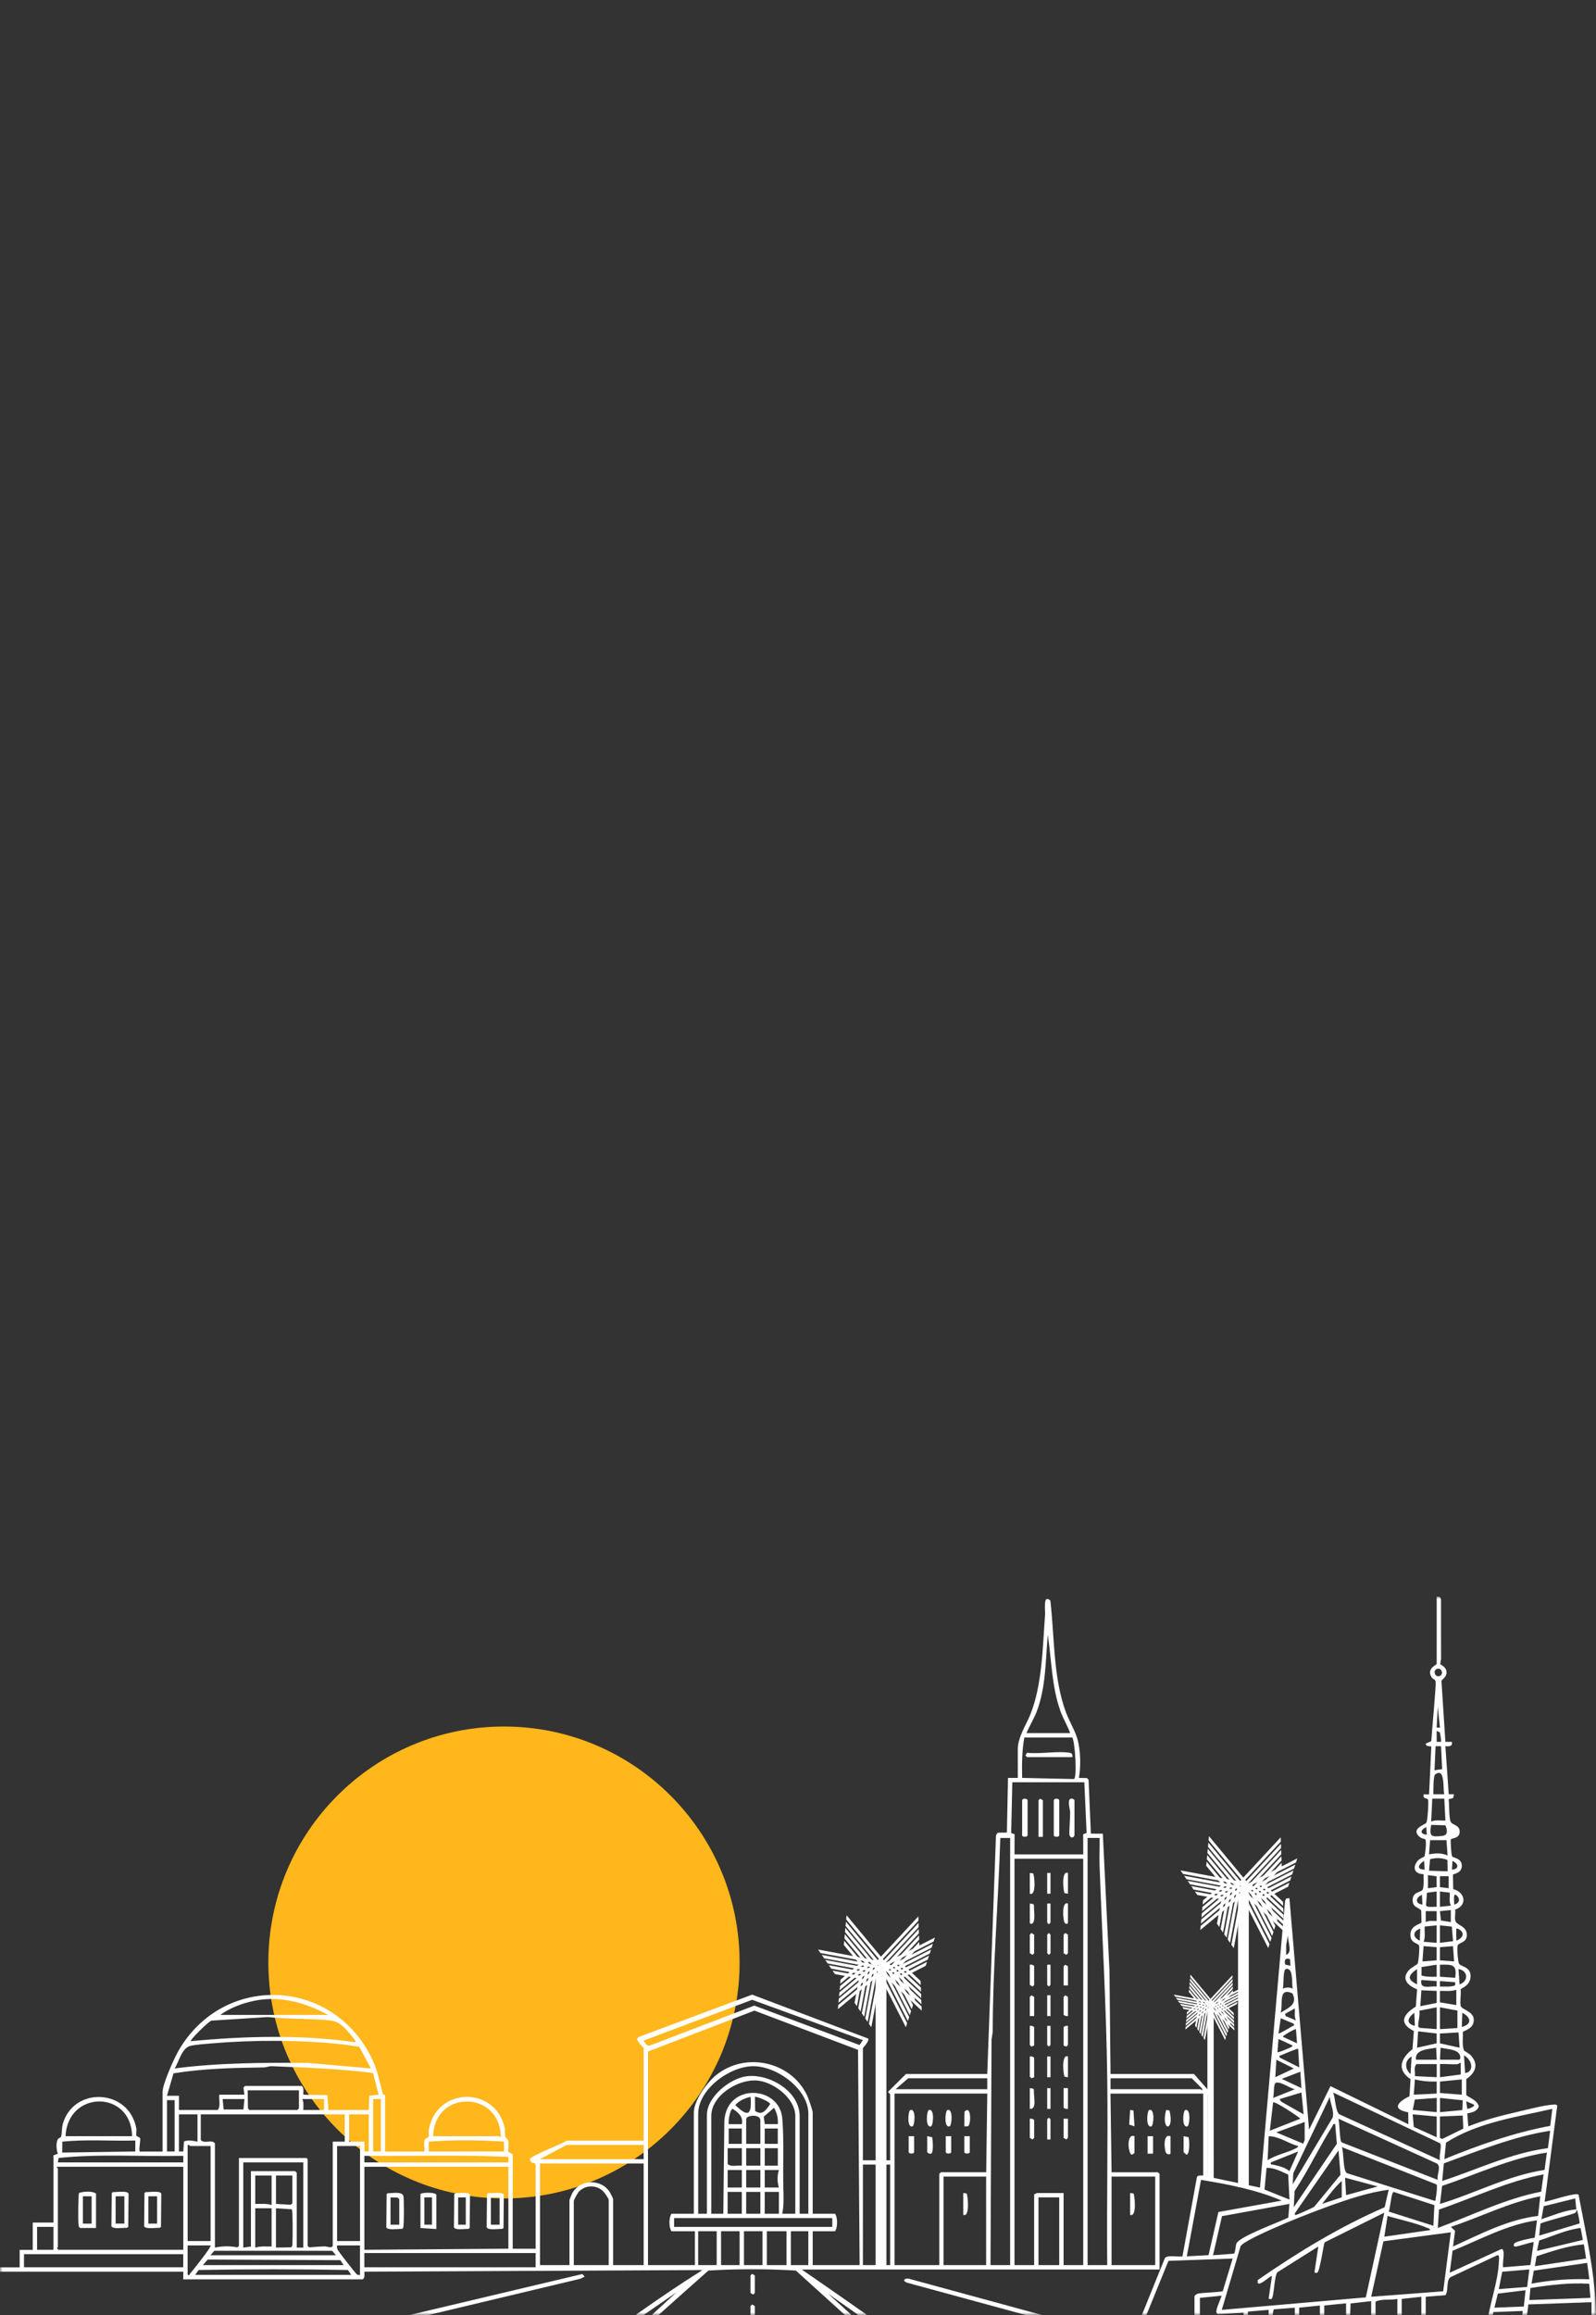 <?xml version="1.0" encoding="UTF-8"?>
<svg xmlns="http://www.w3.org/2000/svg" fill="none" viewBox="0 -300 300 435">
  <rect x="0" y="-300" width="300" height="435" fill="#333333" stroke="none"/>
  <g clip-path="url(#c)">
    <g clip-path="url(#b)">
      <path d="m94.732 113.1c24.461 0 44.291-19.851 44.291-44.338s-19.83-44.339-44.291-44.339c-24.461 0-44.29 19.851-44.29 44.339s19.83 44.338 44.29 44.338z" fill="#FFB71B"></path>
    </g>
    <mask id="a" x="0" y="0" width="300" height="135" style="mask-type:alpha" maskUnits="userSpaceOnUse">
      <rect width="300" height="135" fill="#D9D9D9"></rect>
    </mask>
    <g fill="#fff" mask="url(#a)">
      <path d="m156.94 70.938 4.538 0.846-0.847 4.543 0.449 0.655 1.05-5.645-5.639-1.053 0.449 0.655z"></path>
      <path d="m156.24 69.922 6.245 1.166-1.164 6.253 0.449 0.655 1.368-7.355-7.347-1.371 0.449 0.653z"></path>
      <path d="m163.47 70.412-1.473 7.913 0.447 0.653 1.68-9.014-9.004-1.679 0.447 0.653 7.903 1.474z"></path>
      <path d="m164.42 69.757-1.774 9.523 0.45 0.655 1.976-10.625-10.613-1.981 0.449 0.653 9.512 1.776z"></path>
      <path d="m165.42 69.07-2.088 11.214 0.449 0.653 2.293-12.314-12.303-2.295 0.449 0.653 11.2 2.09z"></path>
      <path d="m158.61 65.459 2.949 3.553-3.55 2.954-0.074 0.788 4.413-3.668-3.664-4.418-0.074 0.79z"></path>
      <path d="m158.73 64.234 4.06 4.894-4.886 4.064-0.074 0.788 5.749-4.781-4.775-5.756-0.074 0.79z"></path>
      <path d="m163.97 69.236-6.184 5.142-0.074 0.79 7.045-5.859-5.852-7.053-0.071 0.788 5.136 6.191z"></path>
      <path d="m165.12 69.343-7.443 6.189-0.074 0.79 8.307-6.905-6.9-8.316-0.072 0.79 6.182 7.451z"></path>
      <path d="m166.34 69.456-8.766 7.287-0.071 0.79 9.625-8.006-7.995-9.635-0.074 0.788 7.281 8.775z"></path>
      <path d="m174.01 69.386-4.113 2.1 2.098 4.116-0.244 0.753-2.607-5.113 5.11-2.609-0.244 0.753z"></path>
      <path d="m174.39 68.216-5.662 2.89 2.887 5.665-0.244 0.755-3.395-6.665 6.658-3.399-0.244 0.753z"></path>
      <path d="m167.6 70.736 3.652 7.17-0.244 0.753-4.16-8.168 8.161-4.165-0.246 0.753-7.163 3.656z"></path>
      <path d="m166.5 70.379 4.396 8.63-0.244 0.753-4.904-9.627 9.618-4.91-0.244 0.753-8.622 4.401z"></path>
      <path d="m165.34 70.004 5.175 10.163-0.244 0.753-5.684-11.161 11.149-5.69-0.244 0.753-10.152 5.181z"></path>
      <path d="m172.81 65.695-3.146 3.383 3.379 3.149 0.029 0.79-4.199-3.91 3.908-4.204 0.029 0.792z"></path>
      <path d="m172.77 64.465-4.329 4.658 4.653 4.333 0.028 0.79-5.473-5.095 5.092-5.479 0.029 0.792z"></path>
      <path d="m167.25 69.166 5.887 5.481 0.026 0.792-6.705-6.246 6.24-6.712 0.028 0.792-5.476 5.893z"></path>
      <path d="m166.09 69.207 7.085 6.599 0.028 0.79-7.904-7.361 7.355-7.913 0.028 0.792-6.592 7.092z"></path>
      <path d="m164.88 69.25 8.342 7.772 0.028 0.79-9.161-8.533 8.526-9.171 0.028 0.792-7.763 8.35z"></path>
      <path d="m166.62 70.847h-2.028v54.982h2.028v-54.982z"></path>
      <path d="m225.06 56.07 4.538 0.848-0.847 4.543 0.449 0.653 1.05-5.643-5.639-1.053 0.449 0.653z"></path>
      <path d="m224.36 55.056 6.246 1.166-1.165 6.253 0.449 0.655 1.368-7.355-7.347-1.371 0.449 0.653z"></path>
      <path d="m231.59 55.546-1.473 7.913 0.447 0.653 1.68-9.014-9.004-1.681 0.447 0.655 7.903 1.474z"></path>
      <path d="m232.54 54.892-1.773 9.523 0.449 0.655 1.976-10.627-10.613-1.979 0.449 0.653 9.512 1.776z"></path>
      <path d="m233.55 54.204-2.088 11.214 0.45 0.653 2.292-12.316-12.303-2.295 0.449 0.655 11.2 2.09z"></path>
      <path d="m226.73 50.591 2.949 3.555-3.55 2.952-0.073 0.79 4.412-3.668-3.664-4.417-0.074 0.788z"></path>
      <path d="m226.85 49.368 4.06 4.892-4.886 4.064-0.074 0.79 5.749-4.781-4.775-5.756-0.074 0.79z"></path>
      <path d="m232.09 54.37-6.184 5.142-0.074 0.788 7.046-5.859-5.853-7.053-0.071 0.79 5.136 6.191z"></path>
      <path d="m233.25 54.477-7.444 6.189-0.074 0.79 8.307-6.907-6.9-8.313-0.072 0.79 6.183 7.451z"></path>
      <path d="m234.46 54.588-8.766 7.289-0.071 0.788 9.625-8.004-7.995-9.637-0.074 0.79 7.281 8.773z"></path>
      <path d="m242.13 54.52-4.113 2.1 2.098 4.116-0.244 0.753-2.606-5.115 5.109-2.607-0.244 0.753z"></path>
      <path d="m242.51 53.35-5.662 2.888 2.887 5.668-0.244 0.753-3.395-6.665 6.658-3.397-0.244 0.753z"></path>
      <path d="m235.72 55.871 3.652 7.17-0.244 0.753-4.16-8.168 8.161-4.165-0.246 0.753-7.163 3.656z"></path>
      <path d="m234.62 55.514 4.396 8.63-0.244 0.753-4.904-9.627 9.619-4.91-0.244 0.753-8.623 4.401z"></path>
      <path d="m233.46 55.138 5.175 10.161-0.244 0.755-5.684-11.161 11.149-5.692-0.244 0.755-10.152 5.181z"></path>
      <path d="m240.93 50.829-3.146 3.383 3.38 3.147 0.028 0.792-4.199-3.91 3.908-4.204 0.029 0.792z"></path>
      <path d="m240.89 49.6-4.329 4.655 4.653 4.333 0.028 0.792-5.472-5.097 5.091-5.477 0.029 0.792z"></path>
      <path d="m235.37 54.298 5.887 5.483 0.026 0.792-6.703-6.246 6.238-6.712 0.029 0.792-5.477 5.891z"></path>
      <path d="m234.21 54.341 7.085 6.598 0.029 0.792-7.905-7.363 7.355-7.911 0.029 0.792-6.593 7.092z"></path>
      <path d="m233 54.384 8.342 7.77 0.029 0.792-9.162-8.533 8.526-9.171 0.029 0.792-7.764 8.35z"></path>
      <path d="m234.74 55.982h-2.028v54.981h2.028v-54.981z"></path>
      <path d="m222.48 77.498 2.653 0.497-0.494 2.656 0.262 0.382 0.613-3.301-3.295-0.616 0.261 0.382z"></path>
      <path d="m222.08 76.905 3.651 0.681-0.68 3.658 0.262 0.382 0.8-4.3-4.296-0.803 0.263 0.382z"></path>
      <path d="m226.3 77.192-0.862 4.627 0.261 0.382 0.982-5.269-5.266-0.983 0.263 0.382 4.622 0.862z"></path>
      <path d="m226.86 76.808-1.037 5.569 0.262 0.382 1.157-6.212-6.207-1.158 0.262 0.382 5.563 1.037z"></path>
      <path d="m227.45 76.408-1.22 6.556 0.262 0.382 1.341-7.201-7.193-1.343 0.26 0.382 6.55 1.223z"></path>
      <path d="m223.46 74.296 1.724 2.077-2.077 1.726-0.043 0.462 2.581-2.145-2.142-2.582-0.043 0.462z"></path>
      <path d="m223.53 73.58 2.375 2.861-2.859 2.375-0.043 0.462 3.363-2.796-2.793-3.364-0.043 0.462z"></path>
      <path d="m226.6 76.505-3.615 3.007-0.043 0.462 4.119-3.426-3.422-4.124-0.043 0.46 3.004 3.621z"></path>
      <path d="m227.27 76.566-4.353 3.621-0.043 0.46 4.858-4.038-4.034-4.861-0.043 0.462 3.615 4.356z"></path>
      <path d="m227.98 76.632-5.126 4.261-0.041 0.462 5.628-4.68-4.677-5.635-0.041 0.462 4.257 5.13z"></path>
      <path d="m232.47 76.593-2.405 1.228 1.226 2.406-0.143 0.441-1.522-2.991 2.988-1.525-0.144 0.441z"></path>
      <path d="m232.69 75.907-3.31 1.689 1.688 3.315-0.144 0.439-1.984-3.896 3.893-1.987-0.143 0.439z"></path>
      <path d="m228.72 77.383 2.135 4.192-0.144 0.441-2.432-4.777 4.772-2.437-0.144 0.441-4.187 2.139z"></path>
      <path d="m228.07 77.174 2.569 5.045-0.143 0.441-2.867-5.631 5.625-2.872-0.144 0.441-5.04 2.574z"></path>
      <path d="m227.4 76.954 3.026 5.941-0.141 0.441-3.324-6.526 6.518-3.327-0.143 0.441-5.936 3.03z"></path>
      <path d="m231.77 74.433-1.839 1.979 1.976 1.841 0.017 0.462-2.457-2.287 2.287-2.457 0.016 0.462z"></path>
      <path d="m231.74 73.715-2.53 2.724 2.719 2.533 0.016 0.462-3.198-2.978 2.977-3.202 0.016 0.462z"></path>
      <path d="m228.51 76.464 3.441 3.206 0.018 0.462-3.92-3.652 3.647-3.925 0.017 0.462-3.203 3.446z"></path>
      <path d="m227.84 76.488 4.142 3.857 0.017 0.464-4.62-4.304 4.3-4.627 0.016 0.464-3.855 4.146z"></path>
      <path d="m227.13 76.513 4.878 4.545 0.016 0.462-5.356-4.99 4.983-5.362 0.019 0.462-4.54 4.883z"></path>
      <path d="m228.14 77.447h-1.187v32.149h1.187v-32.149z"></path>
      <path d="m270.05 0 0.627 0.09 0.193 0.423c8e-3 3.699-0.015 7.396 0.01 11.095 2e-3 0.343-0.174 0.876-0.15 1.03 0.045 0.273 1.175 0.503 1.175 1.628 0 0.936-0.9 1.279-0.953 1.632l0.736 11.405h1.23c0.14 0.899-0.527 0.866-1.23 0.819l0.627 9.022 1.015 0.012-0.205 0.721-0.832 0.213c0.164 0.903 0.01 3.925 0.512 4.411 0.544 0.525 1.581 0.491 1.567 1.739-0.014 1.207-1.474 1.17-1.634 1.351-0.138 0.158 0.051 2.958 0.221 3.223 0.207 0.322 1.819 0.316 1.817 1.784 0 1.447-1.616 1.488-1.665 1.665l0.047 2.716c2.237 0.554 2.738 3.034 0.363 3.855 0.088 0.634-0.098 1.425 0.016 2.024 0.183 0.951 2.158 0.936 2.184 2.71 0.023 1.447-1.392 1.441-1.679 1.911-0.226 0.367 0 3.151 0.205 3.498 0.34 0.577 2.061 0.562 2.169 2.155 0.136 2.003-1.79 2.41-1.861 2.708 0.118 0.922-0.16 2.174 2e-3 3.038 0.141 0.751 2.308 0.996 2.458 2.48 0.195 1.917-1.993 2.213-2.057 2.48 0.097 0.934-0.178 2.562 0.222 3.395 0.123 0.257 0.949 0.587 1.312 0.996 1.509 1.704 0.853 3.282-0.875 4.434l-6e-3 3.019c0.836 0.63 1.999 0.961 2.364 2.079-0.267 0.981-1.292 1.205-2.166 1.353l0.187 2.445c3.029-1.215 6.242-2.049 9.428-2.773 1.864-0.425 4.675-1.191 6.492-1.316 0.297-0.021 0.58-0.086 0.804 0.187l-2.373 18.068c0.913-0.106 6.002-1.876 6.379-1.318 1.557 8.281 3.56 16.615 3.238 25.111l-75.115 0.201-0.293-0.316-0.031-1.098h-9.945l-0.277-0.476 4.673-11.545c0.535-0.611 2.467-0.156 3.291-0.297l2.707-14.841c0.164-0.495 0.756-0.339 1.191-0.347v-15.396h-17.429l0.205 14.78h8.715l0.307 0.308v17.961h-67.256c26.632 18.355 52.702 37.501 77.831 57.872l0.293 0.834c-0.412 0.065-0.685-0.113-1.013-0.319-3.318-2.079-7.357-5.965-10.581-8.498-10.892-8.566-21.841-17.06-33.041-25.219l-28.567-20.152 60.089 54.487 0.092 0.731-1.333-0.718c-21.366-19.897-43.271-39.199-64.885-58.823-5.397-0.324-11.042-0.322-16.426 0-22.125 19.54-43.622 39.78-64.886 60.26l-0.615 0.1 0.195-0.727c19.363-18.926 39.301-37.236 59.269-55.513l-9.293 6.398c-21.138 15.305-41.875 31.154-62.078 47.674-0.373 0.473-1.255 0.321-0.916-0.299 11.124-8.921 22.221-17.896 33.554-26.554 10.304-7.872 20.897-15.816 31.492-23.282 3.992-2.812 8.019-5.557 12.161-8.147l-63.565 0.308c-0.014 0.499 0.16 1.104-0.305 1.439h-33.73v-1.437h-34.446v-0.821h3.691v-3.285h2.461v-5.131h3.896v-12.625l0.822-0.31c-0.289-0.7-0.381-2.118 0.021-2.754 0.139-0.22 0.535-0.259 0.595-0.47 0.174-0.624 0.096-1.647 0.346-2.48 2.087-6.959 12.366-6.528 13.777 0.903 0.086 0.454-0.072 1 0.016 1.375 0.055 0.232 0.593 0.269 0.724 0.54 0.094 0.197-0.271 2.004-0.102 2.478h4.306v-11.187c0-1.502 2.192-6.378 3.041-7.835 8.376-14.377 28.541-13.706 36.086 1.098 1.302 2.554 1.565 4.497 2.292 7.111 0.066 0.234 0.41 0.117 0.41 0.14v10.674h7.382c0.082-0.634-0.143-1.533 0.037-2.118 0.143-0.464 0.734-0.456 0.787-0.694 0.078-0.339-0.068-0.811-0.004-1.191 1.384-8.196 12.5-8.324 14.259-0.525 0.135 0.599-0.01 1.235 0.133 1.714 0.088 0.293 0.484 0.418 0.572 0.864 0.117 0.597-0.07 1.396-0.01 2.026l0.835 0.433v17.756h4.306v-15.707l-0.195-0.399c-0.463 0.052-0.966-0.291-0.816-0.804 0.162-0.563 6.028-2.786 6.857-3.412h14.456v-17.345c0-0.111-1.331-1.334-1.218-1.827l0.317-0.306 21.303-7.95 21.827 8.262c0.181 0.585-1.015 1.696-1.015 1.823v21.04h5.126v-12.419c0-0.045-0.348-0.242-0.383-0.45l3.357-3.348h15.276l1.64-44.852 0.336-0.484 1.717-0.027 0.203-10.266h1.847v-5.438c0-2.164 1.569-4.545 2.352-6.472 2.233-5.495 2.336-12.825 2.772-18.778 0.064-0.87-0.422-3.91 0.995-2.634 0.795 6.86 0.514 14.548 2.955 21.059 0.721 1.925 1.902 3.648 2.317 5.686 0.414 2.038 0.451 4.551 0.092 6.577l1.509 0.031 0.308 0.308 0.436 10.134 2.248 0.01 1.248 25.743 0.197 19.406h15.686l2.984 3.393-0.437 0.595 0.027 15.297 9.832 2.063 4.718-53.884 0.193-0.423 0.623-0.09 3.695 43.515 4.023-8.182 14.632 7.156-0.018-2.237c-3.293-0.602-1.831-2.022 0.236-3.03l0.201-3.208c-2.684-1.761-1.803-3.933 0.365-5.627l0.254-3.414c-2.969-1.474-1.954-3.161 0.369-4.584l0.244-3.235c-1.679-0.725-3.061-1.854-1.55-3.613 0.398-0.464 1.519-1.004 1.646-1.226 0.189-0.324 0.411-2.964 0.275-3.354-0.205-0.595-1.755-0.402-1.62-2.287 0.117-1.603 2.006-1.813 2.071-2.09l-0.043-2.188c-0.211-0.622-1.687-0.519-1.62-2.083 0.064-1.492 1.333-1.322 1.805-1.802 0.4-0.408 0.225-2.385 0.25-3.017-1.636 0.031-2.186-1.189-1.124-2.476 0.396-0.48 1.265-0.782 1.304-0.848 0.045-0.074 0.222-1.468 0.236-1.714 0.129-2.342-0.215-1.106-1.242-2.036-1.633-1.478 1.134-2.213 1.349-2.578 0.248-0.425 0.455-3.919 0.32-4.391-0.486-0.296-0.985-0.136-0.833-0.946h1.025l0.421-8.917c-0.043-0.242-1.107 0.043-1.036-0.626l1.032-0.445c0.24-3.408 0.592-6.825 0.808-10.233 0.116-1.852-0.285-1.002-0.796-1.866-0.933-1.583 1.003-2.203 1.003-2.443v-12.638h-2e-3zm-68.897 25.659c-0.496-1.4-1.285-2.65-1.794-4.054-1.681-4.652-1.679-9.605-2.409-14.422-0.423 4.777-0.338 9.832-2.055 14.367-0.539 1.425-1.367 2.708-1.944 4.109h8.202zm69.04-12.088c-0.914 0.228-0.523 1.605 0.33 1.392 0.915-0.228 0.523-1.605-0.33-1.392zm0.472 11.064-0.408-3.9-0.207 3.9h0.615zm-0.051 0.872c-0.019-0.025-0.544-0.283-0.562-0.259v2.053h0.816c0.076-0.074-0.134-1.62-0.254-1.794zm-69.051 0.973h-9.022c-0.447 2.515-0.465 5.041-0.412 7.597l9.726 0.215c0.644-0.111 0.235-6.922-0.292-7.813zm68.282 1.64-0.201 4.516 1.435-0.203-0.205-4.313h-1.029zm1.64 9.032c-0.31-0.897 0.246-5.181-1.725-3.715-0.362 0.269-0.334 3.122-0.326 3.717h2.051v-0.002zm-81.199-2.256-0.218 9.535 0.644 0.226-0.014 3.789h12.92l-0.014-3.789 0.644-0.226-0.425-9.535h-13.537zm78.941 3.079-0.201 4.311c0.829-0.388 1.778-0.146 2.666-0.203l-0.205-4.107h-2.26zm-0.203 4.924c-0.408 2.196-0.047 2.332 2.164 2.063 1.039-0.127 0.84-1.172 0.516-1.973l-2.68-0.09zm-0.822 1.849-0.1-1.435c-1.077 0.495-1.315 1.312 0.1 1.435zm-78.326 0.616h-1.848c-0.375 12.173-1.427 24.259-1.425 36.444l-0.221 1.421-0.197 42.397h3.691v-80.261zm14.558 80.261h3.691c-0.111-11.526 0.144-23.068 0.01-34.598-0.158-13.568-0.961-27.061-1.454-40.625-0.061-1.673 0.062-3.366 0.011-5.039h-2.258v80.263zm67.461-79.85h-3.076l-0.205 2.666c1.22-0.23 2.307-0.287 3.484 0.207l-0.203-2.874zm0.178 3.721c-1.099-0.435-2.13-0.433-3.266-0.142l-0.191 2.166 3.496 0.111-0.037-2.135h-2e-3zm-68.459-0.232h-12.918v76.361h3.691v-13.343c0.201 0.066 0.445-0.205 0.512-0.205h5.024v13.548h3.691v-76.361zm64.178 2.053-0.1-1.64c-1.081 0.628-1.532 1.609 0.1 1.64zm5.13 0c1.413-0.08 1.257-1.145 0.101-1.64l-0.101 1.64zm-2.883 1.242-1.628-0.215v2.463l1.641-0.203-0.013-2.042v-2e-3zm2.268-0.012h-1.642v2.055l1.64 0.203v-2.258h2e-3zm-2.257 2.876-1.823 0.228-0.177 2.348c0.091 0.511 1.594 0.24 2 0.3v-2.876zm0.615 0v2.874l2.052-0.207c-0.381-0.764-0.139-1.632-0.217-2.451l-1.835-0.216zm-3.283 2.463-0.101-1.845c-1.197 0.534-1.353 1.644 0.101 1.845zm5.95-0.002c1.1-0.232 1.21-1.221 0.304-1.845-0.576-0.24-0.205 1.615-0.304 1.845zm-0.619 3.286v-2.258l-2.05 0.203 0.192 1.759 1.858 0.294v2e-3zm-2.661-2.055h-2.053l2e-3 2.053c0.638-0.335 1.358-0.185 2.049-0.203v-1.849h2e-3zm-2e-3 2.671-2.246 0.216c-0.096 0.95 0.191 1.968-0.217 2.861l2.463 0.207v-3.284zm0.615 0v3.284l2.464-0.31-0.231-2.747-2.233-0.228zm-3.693 0.618c-1.442 0.47-1.483 1.617-0.101 2.256l0.101-2.256zm6.771 2.256c1.332-0.532 1.722-1.509 0.301-2.254-0.461-0.088-0.281 0.203-0.303 0.507-0.042 0.577 0.026 1.172 2e-3 1.749v-0.002zm-31.988 2.667c1.413-0.46 0.027-2.954 0.406-4.103l-0.406 2.361v1.743zm28.295-1.437-2.461-0.203-0.207 2.872 2.668-0.203v-2.465zm3.073-0.203-2.46 0.203v2.465l2.665 0.203-0.205-2.872zm-30.552 3.695-0.094-1.242c-0.866-0.326-1.124 0.203-0.902 1.01l0.996 0.232zm27.479-0.205-2.844 0.439-7e-3 1.593c0.925 0.283 1.891 0.242 2.851 0.228v-2.26zm3.483 2.463c0.404-2.613-0.656-2.494-2.87-2.463v2.26l2.87 0.203zm-30.552 2.053c-0.203-0.911 0.203-4.126-1.308-3.685-0.506 0.148-0.371 3.05-0.533 3.685 0.607-0.306 1.234-0.306 1.841 0zm23.378-0.821v-2.874c-1.6 1.131-2.018 1.903 0 2.874zm7.999-0.002c1.716-0.554 1.624-2.597-0.205-2.872l0.205 2.872zm-4.308-0.616-2.871-0.203c-0.357 1.915 1.642 1.061 2.871 1.232v-1.028zm3.485 0.209-2.872-0.207v1.028c0.957-0.031 1.944 0.133 2.862-0.22l8e-3 -0.601h2e-3zm-3.483 1.638-2.877-0.115-0.197 2.989 3.076-0.616v-2.26l-2e-3 2e-3zm3.689-0.203c-0.997 0.32-2.045 0.187-3.078 0.203l-6e-3 2.143 3.084 0.527v-2.874zm-30.807 0.665c-2.764-1.238-1.706 2.032-2.204 3.646 1.447-0.971 3.264-1.531 2.204-3.646zm-181.22 4.058c-3.964-2.116-8.251-3.463-12.791-2.853-2.514 0.339-5.465 1.332-7.509 2.847l20.298 0.004 0.002 2e-3zm100.48 4.721-20.812-7.57-20.394 7.667c0.303 0.521 0.559 1.094 1.271 0.891l19.533-7.47 19.787 7.416 0.615-0.936v0.002zm107.86-6.16-3.261 0.636c0.169 0.875-0.223 2.022-0.215 2.771 2e-3 0.255 0.086 0.386 0.332 0.46l3.146 0.238v-4.105h-2e-3zm3.896 0.616-3.281-0.616v4.105l3.281-0.205v-3.284zm-30.348 1.845c-0.356-0.7-0.166-1.501-0.207-2.256l-1.841 1.03 0.125 0.421 1.923 0.805zm-82.019 45.983-0.299-40.447-19.468-7.375-20.012 7.691v40.131h8.817v-6.363h-4.409c-0.504-0.741-0.498-2.568 0-3.285h4.204v-18.987c0-2.291 2.473-5.684 4.207-7.078 5.483-4.401 13.915-2.595 17.023 3.683 0.277 0.558 1.12 2.898 1.12 3.395v18.987h4.203c0.499 0.717 0.505 2.544 0 3.285h-4.203v6.363h8.817zm104.37-44.954-0.101-2.461c-1.193 0.885-1.718 2.018 0.101 2.461zm8.821 0.205c1.989-0.519 1.739-1.821 0.1-2.666l-0.1 2.666zm-207.92 2.874c0.146-0.142-0.954-1.449-1.124-1.644-1.062-1.223-2.014-2.285-3.697-2.457-3.867-0.396-7.833-0.211-11.686-0.636l-10.619 0.675c-0.492 0.131-4.111 3.652-3.837 3.855 10.302-0.967 20.704-1.238 30.96 0.207h2e-3zm176.34-3.486-2.456-1.028-0.412 2.872c0.114 0.092 2.325-1.205 2.606-1.386 0.201-0.129 0.367 0.021 0.262-0.458zm0.408 1.022c-0.11-0.127-2.583 1.269-2.458 1.433l2.663 1.234-0.205-2.667zm26.454 0.819-3.486-0.408-0.205 3.079 3.687-0.823v-1.847h4e-3zm4.101-0.203-3.488 0.205v1.847l3.691 0.821-0.203-2.874zm-31.17 2.465-2.663-1.234-0.205 2.461c0.137 0.146 1.505-0.46 1.775-0.579 0.306-0.134 0.982-0.343 1.091-0.649h2e-3zm-173.26 4.307-2.196-4.06c-1.005-0.146-2.026-0.343-3.033-0.454-7.849-0.86-16.744-0.87-24.602-0.205-1.165 0.099-2.969 0.22-4.054 0.458-1.685 0.369-2.167 2.972-3.022 4.259 8.331-1.078 16.726-1.104 25.129-1.034l11.78 1.034-0.002 0.002zm196.44-1.64h3.896l-0.105-2.26c-1.39 0.291-4.091 0.279-3.791 2.26zm4.511 0h3.588c0.203-0.154 0.23-0.177 0.228-0.423-0.019-1.624-2.57-1.533-3.71-1.839l-0.104 2.262h-2e-3zm-26.659-2.053c-0.116-0.125-2.844 1.053-3.196 1.211-0.244 0.109-0.369-0.095-0.287 0.427l3.688 1.852-0.205-3.49zm32.136 4.251c0.947-0.922 0.047-2.5-0.964-3.019l0.205 3.282c0.092 0.101 0.627-0.133 0.761-0.263h-2e-3zm-11.016 0.47 0.205-3.282c-0.865 0.507-1.222 1.283-0.928 2.266 0.055 0.187 0.477 0.95 0.723 1.016zm-21.94-1.024-3.278-1.644-0.206 3.282 3.484-1.638zm30.862-0.823c-1.056 0.123-2.303-0.09-3.383 0v2.463l3.906-0.511-0.012-2.157c-0.23-0.078-0.423 0.195-0.511 0.205zm-7.792 0c-0.582 0.542-0.215 1.525-0.307 2.26l4.103 0.205v-2.465h-3.796zm-232.63 8.621h7.279c0.627-0.71 0.18-1.962 0.308-2.874h4.716l-0.182-1.318 0.285-0.324h10.663c0.506 0.388 0.271 1.08 0.307 1.644l4.525 0.088 0.193 2.784h7.587l0.09-2.681 1.755-0.193-1.052-4.077c-6.291-0.788-12.621-1.032-18.95-1.269-0.558-0.045-1.073 0.215-1.622 0.224-5.672 0.078-11.327 0.205-16.933 1.113l-1.222 4.214h2.256v2.671l-0.002-2e-3zm118.31 19.5v-18.782c0-4.686-5.926-8.942-10.355-8.942s-10.355 4.333-10.355 8.942v18.782h1.64v-18.577c0-3.364 4.333-6.889 7.507-7.265 4.271-0.505 9.922 2.829 9.922 7.47v18.372h1.641zm92.475-26.685-3.484 1.332 3.689 1.745-0.205-3.077zm-58.847 1.232h-14.866l-2.358 2.053h17.224v-2.053zm38.446 0h-15.276v2.053h16.917c0.084 0 0.358 0.528 0.305-0.101l-1.946-1.952zm46.036 0.614c-1.37 0.043-2.771-0.068-4.101-0.408l-0.207 2.874 4.306-0.205v-2.26h2e-3zm4.714-0.408-4.103 0.41v2.141l4.103 0.324v-2.876zm-125.28 25.248v-18.372c0-3.377-4.271-6.581-7.474-6.681-3.494-0.109-8.315 2.888-8.315 6.681v18.372h2.258l0.197-17.559c0.558-7.08 10.334-6.517 10.884-0.41 0.355 3.953 0.098 9.017 0.205 13.137 0.041 1.556 0.115 3.348-0.213 4.83h2.46l-2e-3 2e-3zm93.91-23.399c-0.924-0.172-2.686-1.503-3.557-1.213-0.538 0.179-0.316 2.237-0.542 2.851l4.099-1.638zm-187.21 0.203h-9.637l0.053 3.387 0.254 0.308h9.022l0.307-0.308v-3.387zm188.85 4.516-0.41-4.103-4.099 1.234 0.264 0.458 4.247 2.412h-2e-3zm25.631 8.621c-0.242-0.735 0.424-2.794 8e-3 -3.188l-20.101-9.539c0.433 0.955 0.42 3.488 1.15 4.081l18.943 8.644v2e-3zm-85.093-12.522h-17.429v32.228h8.407v-17.14l0.307-0.308h8.51l0.205-14.78zm-44.498 0.616c-1.056 0.238-2.151 0.706-2.866 1.54 2.397 2.354 3.135 1.903 2.866-1.54zm0.857 2.634c1.343 0.987 2.084-0.195 2.826-1.277-0.115-0.552-2.735-1.498-2.859-1.357l0.033 2.634zm101.06 13.788 7.491-12.511c0.369-1.213-0.474-2.662-0.525-3.908l-6.869 14.365-0.099 2.055h2e-3zm27.067-16.219-4.118 0.294-0.395 1.964 4.513 0.413v-2.671zm4.89 0.441-4.279-0.441v2.671l4.189-0.388 0.09-1.841zm-233.11-0.234 0.193 1.962h3.717l0.193-1.962h-4.103zm19.069 0h-4.101c0.332 0.638 0.187 1.361 0.205 2.053h3.896v-2.053zm10.663 0h-1.435v9.853h1.435v-9.853zm-38.754 0.205h-1.435v9.648h1.435v-9.648zm-7.997 6.774c-0.123-8.689-12.096-8.712-12.508 0h12.508zm56.593 0h12.405c0.043 0 0.232 0.308 0.305 0.205-0.027-8.808-12.469-9.05-12.711-0.205zm195.61-5.949-1.433-0.618 0.205 1.437c0.236 0.004 1.56-0.427 1.228-0.817v-0.002zm-32.6 2.662c-0.503-0.523-4.838-3.334-5.125-3.077l-0.615 5.337 5.74-2.26zm-98.219 1.028c0.076-1.071-0.164-2.162-0.717-3.079l-1.93 1.671 0.189 1.404h2.46l-2e-3 0.004zm-6.766 0c0.301-1.369-0.665-2.223-1.739-2.876-0.513 0.113-0.839 2.367-0.724 2.876h2.463zm132.05 6.569c6.434-2.628 13.043-4.974 19.9-6.249l0.396-3.194c-6.755 1.55-14.083 2.556-19.993 6.362l-0.303 3.081zm-237.86-8.416v6.979h0.82l0.121-1.87c0.871-0.37 1.673-0.117 2.547 0.022v-5.131h-3.488zm31.167 0h-27.066v4.824c0.552 0.645 1.618 0.115 2.325 0.341l0.34 0.275v19.604c1.327-0.308 2.862-0.319 4.212-0.05l0.299-0.258v-16.525h12.61c0.426 0 0.308 0.737 0.308 0.924v15.601l0.297 0.258c0.931-0.074 1.95-0.158 2.881-0.178 0.597-0.015 1.179 0.431 1.538-0.08v-19.604h2.256v-5.131zm4.511 0h-3.691v5.131h2.871v1.848h0.82v-6.979zm200.74 0.411-4.509-0.411 0.203 2.361 4.308 1.948v-3.9l-2e-3 0.002zm-127.13 5.132v-4.413c0-1.23-2.666-1.01-2.666-0.205v4.619h2.666zm127.74-1.129 0.418 0.22 3.972-1.942-0.105-2.465-4.285 0.183v4.005zm-0.412 7.903c-0.248-0.883 0.711-2.4-0.123-3.059l-18.535-8.436c0.22 1.267 0.187 2.767 0.41 4 0.043 0.232 0.093 0.394 0.324 0.497l17.924 6.996v2e-3zm-25.014-10.88-5.334 1.951 5.121 2.149c-0.078-0.253 0.213-0.6 0.213-0.713v-3.387zm5.739 0.413c-0.478-0.103-0.33 0.06-0.459 0.263-2.514 3.953-4.571 8.383-7.175 12.312l-0.156 3.024 8.102-11.918-0.312-3.681zm-111.54 0.819h-2.461v2.874h2.461v-2.874zm6.766 0h-2.46v2.874h2.46v-2.874zm145.18 0.413c-6.91 1.086-13.439 3.76-19.974 6.133l-0.324 3.307c6.594-2.145 12.928-5.257 19.879-6.166l0.419-3.274zm-47.367 2.873c-1.89-0.478-3.514-1.806-5.534-1.849l-0.203 4.516c1.534-1.018 3.72-1.4 5.268-2.217 0.191-0.101 0.449-0.205 0.472-0.45h-3e-3zm-218.58-1.03c-4.566 0.123-9.194-0.259-13.728 0.216l-0.012 2.044 13.74-0.205v-2.055zm55.156 2.055h14.148v-1.848c-4.681-0.314-9.469-0.345-14.146 2e-3v1.846h-2e-3zm-41.01-1.027h-3.793c-0.064 0-0.291-0.281-0.513-0.205v18.064h4.306v-17.859zm81.405-0.205h-14.456l-5.024 2.669h19.48v-2.669zm-53.313 0.205h-4.306v17.859h4.306v-17.859zm202.35 7.218-17.803-7.012c0.419 0.993 0.175 4.417 0.954 4.893l16.379 5.161c0.457 0.053 0.23-0.045 0.295-0.304 0.126-0.501 0.378-2.41 0.175-2.738zm-130.58-6.807h-2.666v2.976c0.652 0.616 1.815 0.189 2.666 0.308v-3.284zm3.486 0h-2.666v3.284h2.666v-3.284zm3.28 0h-2.46v3.284h2.46v-3.284zm100.82 11.019 4.947-6.035-0.375-4.574-8.198 11.806c-0.063 0.281 0.015 0.388 0.302 0.301 0.309-0.092 3.172-1.371 3.324-1.498zm-4.655-6.708 1.64-3.695-5.124 2.055c-0.051 0.546-8e-3 0.332 0.308 0.404 1.14 0.259 2.247 0.456 3.174 1.236h2e-3zm48.391-3.49c-6.869 1.051-13.153 4.079-19.686 6.257l-0.406 3.389c6.592-1.979 12.764-5.341 19.662-6.384l0.43-3.264v2e-3zm-279.89 1.847h23.58v-1.233c-7.806 0.185-15.682-0.417-23.447 0.404l-0.133 0.829zm84.685 0v-1.028c-9-0.427-18.05-0.105-27.068-0.205v1.233h27.068zm-38.549 0h-11.278v16.012l1.435-0.206v-14.163h8.305l0.307 0.308v14.061h1.23v-16.012zm63.976 0.206h-19.48v19.09h5.536v-12.214c0-0.072 0.443-1.147 0.533-1.313 1.485-2.702 5.654-2.718 7.144-9e-3 0.109 0.199 0.525 1.008 0.525 1.117v12.419h5.742v-19.09zm46.34 0.205h-5.126v18.885h5.126v-18.885zm-132.87 0.411h-23.786c-0.055 0.149 0.205 0.246 0.205 0.307v14.78c0 0.051-0.166 0.121-0.16 0.205l0.263 0.308h23.478v-15.6zm61.104 0h-27.066v15.6l27.066-0.205v-15.395zm146.58 1.469c-1.298-0.57-2.583-1.311-4.068-1.266l-0.381 4.079 4.687 1.874-0.238-4.689v2e-3zm-102.7-0.854h-2.666v3.285h2.666v-3.285zm3.486 0h-2.666v3.285h2.666v-3.285zm0.82 0v3.285h2.665c-0.332-0.979-0.332-2.299 0-3.283h-2.665v-2e-3zm145.95 4.063 0.449-3.242c-6.834 1.29-13.108 4.379-19.656 6.596l-0.229 3.463c6.442-2.369 12.651-5.487 19.436-6.817zm-238.64-3.036h-3.076v5.337c1.031 0.018 2.081-0.115 3.076 0.205v-5.542zm3.896 0h-3.076v5.337l2.776 0.156 0.299-0.259v-5.234zm130.41 0.205h-7.997v16.627h7.997v-16.627zm31.782 0h-8.202v16.627h8.202v-16.627zm41.828 1.849-6.149-1.644 0.205 3.283 5.944-1.641v2e-3zm-18.044 2.669c-4.815-2.067-10.017-3.054-15.172-3.904l-2.668 14.369 4.085-0.222 1.848-8.106 11.905-2.139 2e-3 2e-3zm11.279-0.618v-3.079c-1.398 1.25-2.511 2.845-3.69 4.309l3.69-1.23zm-137.79 12.727v-12.214c0-0.328-0.822-1.471-1.13-1.742-1.302-1.15-3.158-1.09-4.417 0.09-0.274 0.256-1.015 1.585-1.015 1.858v12.008h6.562zm146.61-14.162c-3.902 0.53-7.646 1.794-11.328 3.129-3.437 1.246-7.21 2.734-10.544 4.224-1.058 0.472-5.616 2.492-5.963 3.268l-3.535 11.957 27.077-2.348 3.473-15.919-11.23 5.587c-0.252 0.813-0.9 5.483-1.38 5.701-0.074 0.033-0.515 0.074-0.513-0.103l0.718-4.826-7.681 4.832c-0.638 0.731-0.617 4.798-1.136 5.021-0.08 0.035-0.515 0.074-0.513-0.102l0.615-4.208c-0.197-0.238-3.018 2.709-2.667 0.757 7.545-5.214 15.413-10.021 23.853-13.675l0.754-3.297v2e-3zm-121.59 0.409h-2.666v4.105h2.666v-4.105zm3.486 0h-2.666v4.105h2.666v-4.105zm3.485 0h-2.665v4.105h2.665v-4.105zm123.21 2.484-7.654-2.474c-0.48 0.101-0.614 3.126-0.94 3.683l8.407 2.67 0.187-3.879zm19.496 2.03 0.412-3.693c-5.86 1.147-11.183 3.882-16.81 5.75l0.79 0.753-0.38 2.939c5.135-2.332 10.308-5.082 15.988-5.749zm-90.012-3.488h-3.896v12.727h3.896v-12.727zm96.986 0.205-5.918 1.466-0.435 2.437c2.121-0.682 4.345-1.679 6.562-1.848l-0.207-2.055h-2e-3zm-53.723 1.027-12.668 2.299-1.683 7.346 3.908-0.295c0.324-0.228 0.291-1.501 0.511-1.952 0.637-1.312 8.105-4.009 9.735-4.828l0.197-2.572v2e-3zm-191.31 0.821h-3.076v7.39c0.995-0.321 2.044-0.187 3.076-0.206v-7.184zm0.82 7.39 2.776-0.052c0.312-0.111 0.283-0.386 0.31-0.657 0.07-0.734 0.086-6.221-0.101-6.488l-2.986-0.193v7.39zm245.02-4.533c0.108-0.156-0.269-1.837-0.367-2.169-0.06-0.2 0.059-0.331-0.23-0.276 0.018 0.222-0.043 0.374-0.254 0.475-0.87 0.41-6.31 1.726-6.488 2.015l-0.232 2.23 7.571-2.275zm-28.078 1.246c-0.055-0.355-0.408-0.357-0.662-0.464-2.206-0.944-5.018-1.484-7.335-2.202l-0.613 3.9 8.61-1.234zm-112.37-2.256h-29.732v1.642h29.732v-1.642zm132.46 0.413c-5.624 0.8-10.673 3.619-15.867 5.725l-0.535 4.126 9.742-4.459c0.816 0.074 0.072 2.743 0.304 3.435l5.118-0.421 0.623-4.301c-0.115-0.131-2.828 0.797-3.383 0.823-0.415 0.021-0.429-0.246-0.306-0.515 0.215-0.47 3.23-1.061 3.88-1.145l0.426-3.268h-2e-3zm-278.86 1.229h-3.076v4.311h3.076v-4.311zm287.06 0.214c-2.719 0.314-5.204 1.544-7.786 2.35l-0.406 1.952 8.61-2.052-0.418-2.25zm-162.39 0.608h-3.486v6.363h3.486v-6.363zm4.306 0h-3.486v6.363h3.486v-6.363zm4.306 0h-3.486v6.363h3.486v-6.363zm4.511 0h-3.691v6.363h3.691v-6.363zm4.101 0h-3.281v6.363h3.281v-6.363zm120.77 0.207-12.668 1.685-2.3 10.422 13.531-1.027 1.435-11.08h2e-3zm25.012 2.26c-3.063 0.283-5.991 1.291-8.891 2.233l-0.33 1.868 9.637-1.437-0.416-2.662v-2e-3zm-258.15 0.201h-4.306v5.542c0.484 0.13 0.346-0.127 0.47-0.262 0.504-0.565 0.986-1.213 1.458-1.811 0.299-0.378 2.59-3.276 2.378-3.469zm28.092 0h-4.306c-0.031 0.296-0.012 0.534 0.111 0.813 0.131 0.296 3.287 4.343 3.572 4.59 0.232 0.201 0.338 0.154 0.623 0.139v-5.542zm-4.511 1.848-0.712-0.838h-22.16l-0.712 0.838h23.583zm37.524-0.411h-32.193v2.669h32.193v-2.669zm-66.231 0.205h-29.937v2.464h29.937v-2.464zm233.55 8.006v5.337h11.481c0.447-3.82 2.153-8.195 2.268-11.998 0.01-0.325 0.174-1.279-0.312-1.135l-8.801 4.124c-0.863 0.697-0.297 2.461-0.933 3.376l-3.703 0.296zm-52.697 3.9h9.227v-4.003c0-0.16 0.496-0.46 0.726-0.505 0.683-0.139 4.41-0.289 4.587-0.437l1.864-6.138-12.07 0.438-4.334 10.645zm-150.71-9.853-0.617-0.922-24.92-0.119-0.917 1.043h26.451l2e-3 -2e-3zm233.75-0.413-10.031 1.458-0.428 2.443c3.586-0.668 7.211-0.959 10.867-0.822l-0.408-3.079zm-232.32 2.26-0.617-0.921c-9.328-0.173-18.762-0.173-28.09 0l-0.617 0.921h29.324zm221.45-1.026-5.1 0.437-0.642 3.256 5.33-0.411 0.412-3.282zm11.255 2.691c-3.72-0.234-7.39 0.222-11.048 0.801l-0.209 2.256 11.484-0.409-0.227-2.648zm-12.291 4.278 0.322-3.065-5.206 0.639-0.642 2.639 5.526-0.213zm-60.889-1.632v5.132h8.2l4e-3 -2.344-4.796 0.277c-0.332-0.16-0.336-0.318-0.299-0.651 0.08-0.714 0.74-2.075 0.99-2.82l-4.101 0.408 2e-3 -2e-3zm41.625-0.205-3.691 0.41v4.927c1.257-0.501 2.399 0.127 3.691 0v-5.337zm-4.511 0.41c-1.306 0.267-2.996-0.061-4.101 0.514v4.413c1.357-0.47 2.707 0.125 4.101 0v-4.927zm-4.921 0.411-3.867 0.439-0.148 3.882 4.015 0.195v-4.516zm41.419 0.205-11.89 0.413c-0.035 1.309-0.474 2.586-0.412 3.9h12.302v-4.313zm-46.135 0.205-4.101 0.411v3.695l3.801-0.049 0.3-0.259v-3.798zm-4.922 0.411-3.895 0.411v3.284c1.367-0.031 2.526-0.366 3.895 0v-3.695zm-4.716 0.411-3.906 0.305c-0.312 0.296-0.381 2.572 0.113 2.979h3.793v-3.284zm-4.921 0.41-3.9 0.324 4e-3 2.55c1.278-0.398 2.604-0.181 3.894 0v-2.874h2e-3zm47.776 0.205-5.536 0.208-0.363 2.161c0.119 0.312 0.388 0.283 0.66 0.31 1.598 0.152 3.246-0.172 4.836-0.1l0.403-2.581v2e-3z"></path>
      <path d="m74.125 135.68 35.319-8.377 0.462 0.472-0.818 0.415-100.02 23.859-1.066-0.255 0.931-0.501 61.195-14.792h-64.078l-0.306-0.31 0.306-0.511h68.076z"></path>
      <path d="m285 159.31 0.022 0.799-114.38-31.138c-1.048-0.306-0.799-0.899 0.17-0.797l114.18 31.136z"></path>
      <path d="m141.89 161.75h-0.82v18.474h0.82v-18.474z"></path>
      <path d="m141.07 157.85v-8.93l0.31-0.306 0.51 0.306v8.622c0 0.217-0.582 0.39-0.82 0.308z"></path>
      <path d="m141.89 139.38v6.877l-0.309 0.306-0.511-0.306v-6.877h0.82z"></path>
      <path d="m141.07 133.32 0.31-0.306 0.51 0.306v3.9l-0.309 0.306-0.511-0.306v-3.9z"></path>
      <path d="m141.07 127.58 0.31-0.306 0.51 0.306v3.284l-0.309 0.306-0.511-0.306v-3.284z"></path>
      <path d="m193.57 69.176c0.237-0.082 0.82 0.09 0.82 0.308v3.49l-0.31 0.306-0.51-0.306v-3.797z"></path>
      <path d="m199.92 63.531 0.31-0.306 0.51 0.306v3.49l-0.309 0.306-0.511-0.306v-3.49z"></path>
      <path d="m193.57 63.531 0.309-0.306 0.511 0.306v3.49l-0.31 0.306-0.51-0.306v-3.49z"></path>
      <path d="m194.39 90.319-0.513 0.201-0.307-0.304v-3.797c0.237-0.082 0.82 0.09 0.82 0.308v3.592z"></path>
      <path d="m200.74 92.372v3.9c-0.238 0.082-0.82-0.09-0.82-0.308v-3.592h0.82z"></path>
      <path d="m200.74 51.934v3.9l-0.627-0.09c-0.218-0.16-0.687-4.341 0.627-3.81z"></path>
      <path d="m194.39 78.824h-0.82v-3.592l0.309-0.306 0.511 0.306v3.592z"></path>
      <path d="m193.57 96.272v-3.9l0.627 0.09 0.162 0.248c-0.158 1.018 0.671 3.691-0.787 3.559l-2e-3 0.002z"></path>
      <path d="m193.57 55.834v-3.9l0.627 0.09c0.217 0.16 0.687 4.341-0.627 3.81z"></path>
      <path d="m200.74 86.419v3.9l-0.627-0.09c-0.218-0.16-0.687-4.341 0.627-3.81z"></path>
      <path d="m200.74 98.12v3.592l-0.309 0.306-0.511-0.306v-3.592h0.82z"></path>
      <path d="m200.74 73.076h-0.82v-3.592l0.31-0.306 0.51 0.306v3.592z"></path>
      <path d="m200.74 78.824c-0.238 0.082-0.82-0.09-0.82-0.308v-3.284l0.31-0.306 0.51 0.306v3.592z"></path>
      <path d="m193.57 98.12c0.237-0.082 0.82 0.09 0.82 0.308v3.284l-0.31 0.306-0.51-0.306v-3.592z"></path>
      <path d="m194.39 84.366-0.513 0.201-0.307-0.304v-3.592c0.237-0.082 0.82 0.09 0.82 0.308v3.387z"></path>
      <path d="m200.74 80.672v3.592l-0.307 0.304-0.513-0.201v-3.387c0-0.218 0.582-0.39 0.82-0.308z"></path>
      <path d="m200.74 57.681v3.592c0 0.222-0.377 0.386-0.625 0.01-0.295-0.448-0.623-4.06 0.625-3.603z"></path>
      <path d="m193.57 57.681 0.627 0.09 0.162 0.248c-0.055 0.856 0.285 2.582-0.162 3.262-0.248 0.376-0.625 0.211-0.625-0.01v-3.592l-2e-3 0.002z"></path>
      <path d="m197.46 69.176v3.797l-0.308 0.304-0.308-0.304v-3.797h0.616z"></path>
      <path d="m197.46 102.02h-0.616v-3.798l0.308-0.304 0.308 0.304v3.798z"></path>
      <path d="m197.46 86.419h-0.616v3.9h0.616v-3.9z"></path>
      <path d="m197.46 51.934h-0.616v3.9h0.616v-3.9z"></path>
      <path d="m197.46 92.372h-0.616v3.9h0.616v-3.9z"></path>
      <path d="m197.46 74.924h-0.616v3.9h0.616v-3.9z"></path>
      <path d="m196.85 63.531 0.308-0.304 0.308 0.304v3.49l-0.308 0.304-0.308-0.304v-3.49z"></path>
      <path d="m197.46 57.681v3.592l-0.308 0.304-0.308-0.304v-3.592h0.616z"></path>
      <path d="m197.46 80.672v3.592l-0.308 0.304-0.308-0.304v-3.592h0.616z"></path>
      <path d="m178.8 101.4v2.976c0 0.386-1.025 0.386-1.025 0v-2.976h1.025z"></path>
      <path d="m182.29 101.4v2.976c0 0.386-1.025 0.386-1.025 0v-2.976h1.025z"></path>
      <path d="m171.83 101.4v2.976c0 0.386-1.025 0.386-1.025 0v-2.976h1.025z"></path>
      <path d="m174.29 101.4 0.935 0.193c0.092 0.507 0.314 2.921-0.221 3.087-0.205 0.107-0.714-0.137-0.714-0.304v-2.976z"></path>
      <path d="m181.26 99.556 0.033-2.738c1.322-1.474 1.24 2.521 0.66 2.714l-0.693 0.025z"></path>
      <path d="m171.12 96.48c1.111-0.353 0.834 2.939 0.406 3.075-1.112 0.353-0.835-2.939-0.406-3.075z"></path>
      <path d="m174.6 96.48c1.111-0.353 0.834 2.939 0.406 3.075-1.112 0.353-0.835-2.939-0.406-3.075z"></path>
      <path d="m178.09 96.48c1.111-0.353 0.834 2.939 0.405 3.075-1.111 0.353-0.834-2.939-0.405-3.075z"></path>
      <path d="m91.788 112.11c0.603 0.047 2.711-0.318 2.916 0.308l-0.061 6.244-0.246 0.164c-0.603-0.047-2.711 0.318-2.916-0.308l0.061-6.244 0.246-0.164zm2.124 0.792h-1.64v5.132h1.64v-5.132z"></path>
      <path d="m72.923 112.11c0.746 0.041 2.635-0.386 2.904 0.525 0.137 0.468 0.125 5.781-0.049 6.027l-0.246 0.164c-0.603-0.047-2.711 0.318-2.916-0.308l0.061-6.244 0.246-0.164zm2.124 5.924v-4.824l-0.338-0.275-1.302-0.033v5.132h1.64z"></path>
      <path d="m82.019 118.85-2.986-0.193v-6.39c0.205-0.296 2.645-0.382 2.986 0.115v6.468zm-0.82-5.953h-1.435v5.132h1.435v-5.132z"></path>
      <path d="m85.636 112.11c0.58 0.039 2.51-0.308 2.711 0.308l-0.061 6.244-0.246 0.164c-0.58-0.039-2.51 0.308-2.711-0.308l0.061-6.244 0.246-0.164zm1.919 0.792h-1.435v5.132h1.435v-5.132z"></path>
      <path d="m216.74 101.4h-1.025v3.284h1.025v-3.284z"></path>
      <path d="m213.25 101.4v3.182l-0.51 0.308c-0.681-0.14-1.093-4.087 0.51-3.49z"></path>
      <path d="m220.02 101.4v3.182c0 0.347-0.706 0.306-0.89-0.148-0.297-0.731-0.517-3.56 0.89-3.034z"></path>
      <path d="m222.48 101.4 0.935 0.193c0.154 0.536 0.29 3.307-0.422 3.292-0.096-0.129-0.513-0.445-0.513-0.509v-2.976z"></path>
      <path d="m216.02 96.48c1.112-0.353 0.835 2.939 0.406 3.075-1.111 0.353-0.834-2.939-0.406-3.075z"></path>
      <path d="m222.79 96.48c1.111-0.353 0.835 2.939 0.406 3.075-1.111 0.353-0.835-2.939-0.406-3.075z"></path>
      <path d="m219.2 96.478 0.623 0.09c1.023 4.113-1.698 3.918-0.623-0.09z"></path>
      <path d="m213.25 99.556-0.996-0.337 0.178-2.742 0.626 0.09 0.192 2.989z"></path>
      <path d="m18.044 118.65h-2.973c-0.293-0.181-0.283-0.409-0.318-0.708-0.076-0.641-0.068-5.633 0.101-5.873 0.837-0.279 2.436-0.427 3.191 0.115v6.466zm-0.82-5.953h-1.64v5.132h1.64v-5.132z"></path>
      <path d="m27.403 111.9c0.603 0.047 2.711-0.319 2.916 0.307l-0.061 6.245-0.246 0.164c-0.603-0.047-2.711 0.318-2.916-0.308l0.061-6.244 0.246-0.164zm2.124 0.792h-1.64v5.132h1.64v-5.132z"></path>
      <path d="m21.251 111.9c0.603 0.047 2.711-0.319 2.916 0.307l-0.061 6.245-0.246 0.164c-0.603-0.047-2.711 0.318-2.916-0.308l0.061-6.244 0.246-0.164zm2.124 0.792h-1.64v5.132h1.64v-5.132z"></path>
      <path d="m198.08 38.283c0.139-0.484 1.025-0.308 1.025 0v6.569c0 0.386-1.025 0.386-1.025 0v-6.569z"></path>
      <path d="m192.13 38.283c0.14-0.484 1.025-0.308 1.025 0v6.569c0 0.386-1.025 0.386-1.025 0v-6.569z"></path>
      <path d="m201.97 44.852c-0.132 0.466-0.671 0.647-0.931 0.008-0.119-0.296 0.143-3.555 0.119-4.327-0.017-0.503-0.581-2.34 0.098-2.554 0.205-0.107 0.714 0.138 0.714 0.304v6.569z"></path>
      <path d="m196.03 45.16h-0.82v-6.877l0.31-0.306 0.51 0.306v6.877z"></path>
      <path d="m212.43 116.18v-4.105l0.627 0.09c0.206 0.15 0.706 4.551-0.627 4.015z"></path>
      <path d="m181.06 116.18v-4.105l0.627 0.09c0.205 0.15 0.705 4.551-0.627 4.015z"></path>
      <path d="m201.05 29.354c0.455 0.072 0.615 0.378 0.512 0.821h-8.509l-0.306-0.31 0.306-0.511c2.43 0.277 5.674-0.374 7.997 0z"></path>
    </g>
  </g>
  <defs>
    <clipPath id="c">
      <rect width="300" height="135" fill="#fff"></rect>
    </clipPath>
    <clipPath id="b">
      <rect transform="translate(50.442 24.427)" width="88.581" height="88.677" fill="#fff"></rect>
    </clipPath>
  </defs>
</svg>
